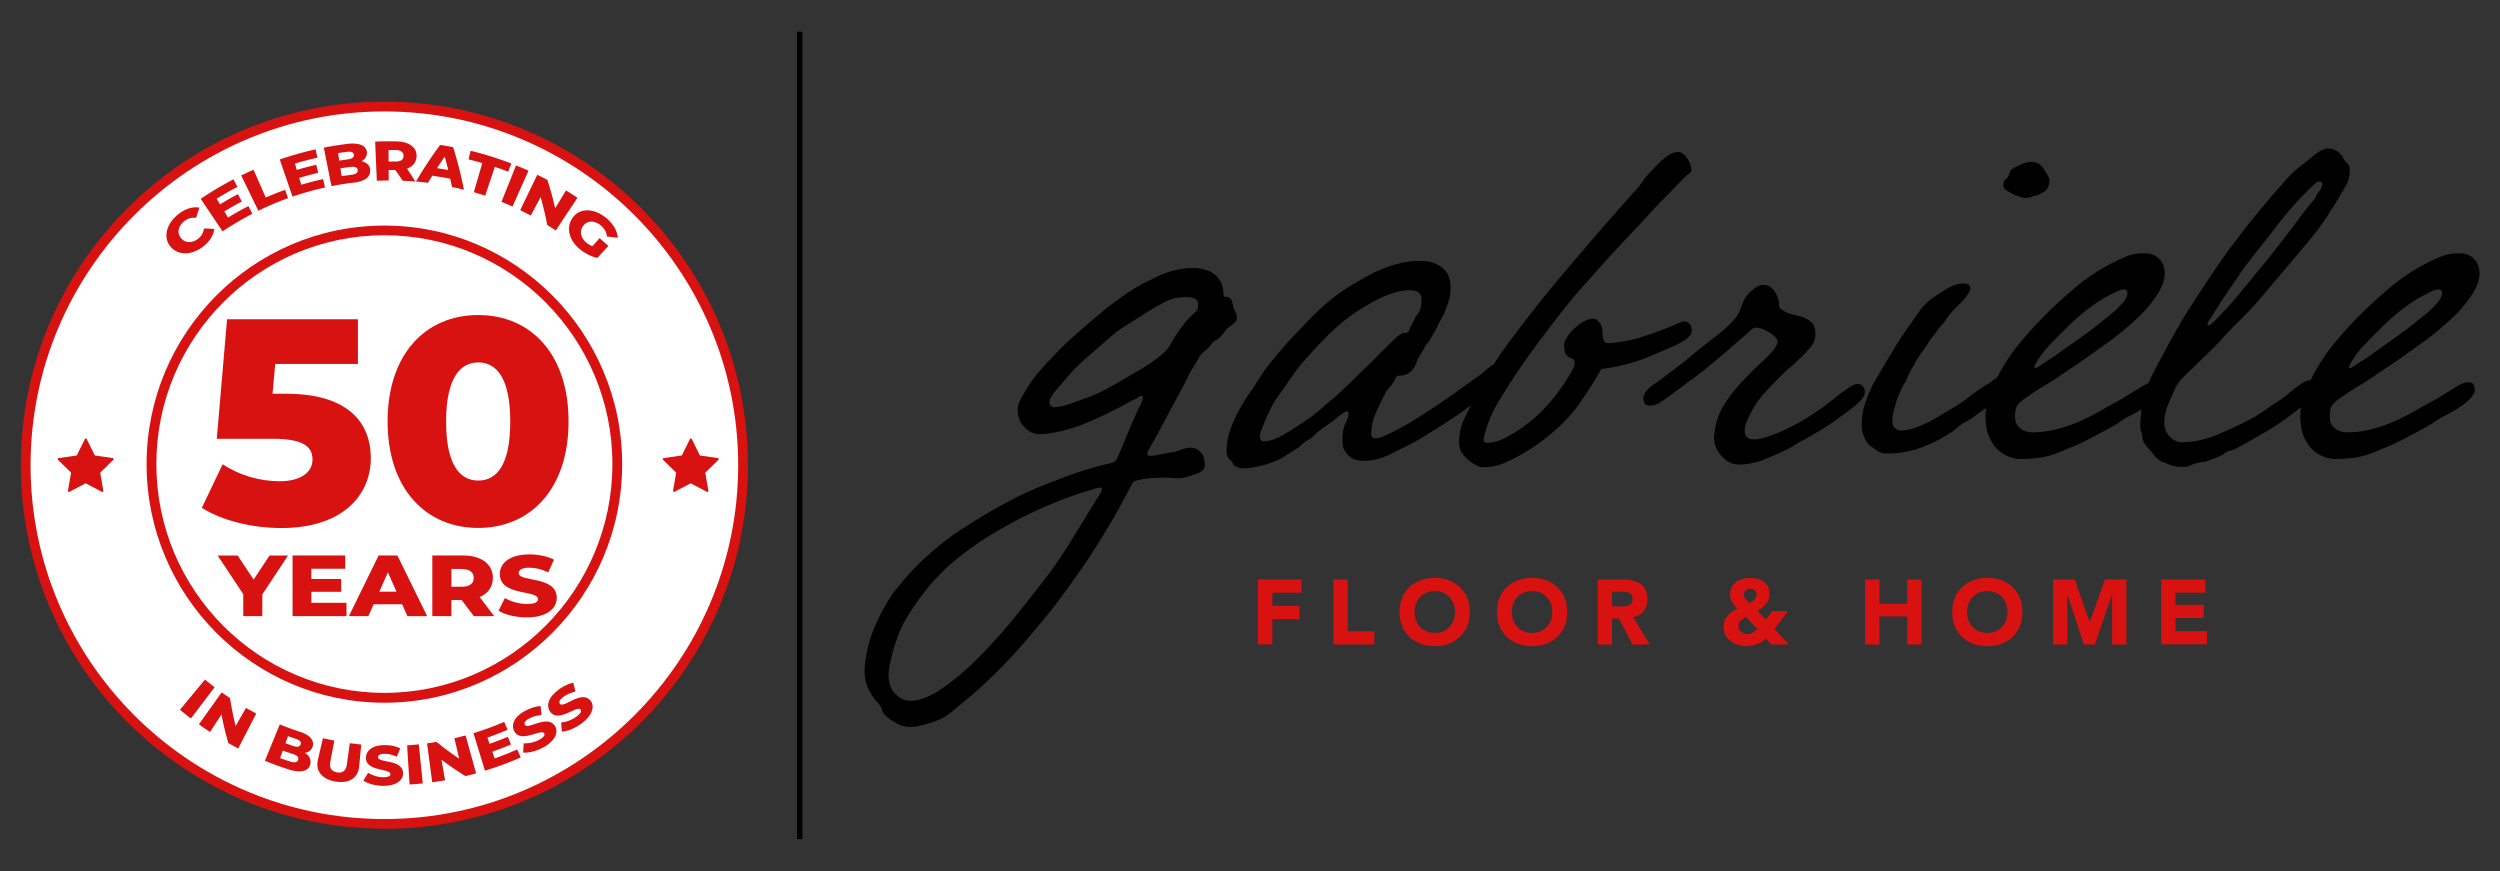 <svg xmlns="http://www.w3.org/2000/svg" id="final_outlined" viewBox="0 0 256 89.19"><rect x="0" y="0" width="256" height="89.19" fill="#333333" stroke="none"/><defs><style>.cls-1{isolation:isolate}.cls-2{fill:#d81111}.cls-3{fill:#fff}</style></defs><path d="M81.61 3.25h.56v82.68h-.56zm11.44 71.17q-.615 0-1.26-.36t-1.05-.72c-.24-.24-.38-.46-.43-.67s-.21-.46-.49-.77c-.34-.37-.64-.83-.9-1.36s-.38-1.14-.38-1.82.11-1.49.34-2.43c.22-.94.57-1.9 1.05-2.89.27-.58.57-1.14.9-1.69s.62-.99.9-1.33c.48-.58.99-1.18 1.54-1.8.55-.61 1.16-1.21 1.85-1.79.51-.48 1.09-.97 1.74-1.46.65-.5 1.25-.91 1.79-1.25a61 61 0 0 1 3.79-2.28c1.43-.8 2.83-1.48 4.2-2.02q2.505-1.02 4.2-1.56c1.13-.36 2.1-.62 2.92-.79.27-.07.46-.19.56-.36q.57-1.23 1.05-2.43c.32-.8.66-1.58 1-2.33.07-.17.2-.43.38-.79s.28-.62.28-.79q0-.21-.15-.21c-.07 0-.16.04-.26.13-.1.08-.24.16-.41.23-.27.14-.71.37-1.31.69s-1.19.62-1.77.89c-.55.27-1.2.57-1.95.87a15.5 15.5 0 0 1-3.48 1c-.48.08-.91.13-1.28.13-.41 0-.79-.13-1.13-.38-.34-.26-.6-.54-.77-.85-.14-.27-.22-.53-.26-.77-.03-.24-.05-.44-.05-.61q0-.465.36-1.08c.24-.41.5-.84.77-1.28.27-.48.8-1.15 1.59-2.02s1.52-1.63 2.2-2.28q.765-.72 1.77-1.59c.67-.58 1.27-1.09 1.82-1.54.55-.48 1.29-1.05 2.23-1.72s1.89-1.22 2.84-1.67c.92-.48 1.73-.8 2.43-.97s1.33-.26 1.87-.26 1.04.08 1.48.23.79.37 1.03.64c.44.48.67 1.04.67 1.69 0 .27.09.41.26.41.31 0 .5.12.59.36q.135.36.18.72c.03.1.1.25.2.44s.16.37.16.54c0 .2-.04.36-.13.46-.08.1-.18.19-.28.26-.14.1-.27.2-.41.31q-.21.15-.36.36c-.14.17-.28.35-.44.54-.15.19-.33.33-.53.44-.14.03-.29.17-.46.41s-.43.5-.77.77c-.27.24-.48.5-.61.77q-.21.405-.51.87c-.1.14-.33.55-.67 1.23s-.75 1.46-1.23 2.33-.93 1.72-1.36 2.54q-.645 1.23-1.05 1.89c-.07.14-.15.28-.23.44-.08.15-.13.26-.13.33 0 .17.09.26.26.26.24 0 .61-.05 1.1-.15.5-.1.97-.19 1.41-.26.27-.07.54-.15.79-.26.26-.1.56-.16.9-.16.41 0 .75.17 1.03.51.14.14.24.33.31.59s.1.47.1.64c0 .2-.07.38-.21.53s-.39.3-.77.44c-.82.27-1.39.41-1.69.41-.17 0-.37 0-.59-.03a8 8 0 0 0-.74-.03c-.48 0-.98.02-1.51.05-.53.04-1.05.12-1.56.26-.17.03-.31.15-.41.36q-.21.405-.54 1.02c-.22.41-.43.8-.64 1.18q-.615 1.125-1.44 2.49a96 96 0 0 1-1.74 2.79c-.65.96-1.27 1.85-1.87 2.69s-1.24 1.7-1.92 2.59q-1.02 1.275-2.64 3.18a50 50 0 0 1-3.1 3.33c-.96.96-1.8 1.74-2.54 2.36-.73.61-1.46 1.21-2.18 1.8-.24.2-.55.4-.95.59-.39.19-.76.33-1.1.43s-.68.2-1.02.28c-.34.09-.74.13-1.18.13Zm14.96-32.74c.44 0 1.01-.13 1.71-.38.7-.26 1.38-.5 2.02-.74.68-.27 1.32-.58 1.92-.92s1.14-.65 1.61-.92c.51-.31 1.05-.62 1.61-.95.56-.32 1.22-.78 1.97-1.36q.21-.15.54-.51c.22-.24.4-.5.54-.77.17-.31.43-.73.79-1.25s.71-.96 1.05-1.31c.31-.31.53-.53.69-.66.15-.14.23-.39.23-.77q0-.72-1.23-.72c-1.23 0-1.74.27-2.77.82-.44.24-.93.53-1.46.87q-.795.51-1.35.87c-.34.2-.69.42-1.03.64s-.78.57-1.33 1.05-1.19 1.03-1.92 1.67c-.73.63-1.34 1.2-1.82 1.72-.45.51-.94 1.08-1.49 1.72-.55.63-.82 1.1-.82 1.41 0 .1.04.22.13.34q.135.18.39.18Zm4.61 8.25c-.14 0-.35.05-.64.15s-.57.19-.85.26c-2.15.68-4.25 1.54-6.3 2.56-1.02.51-2.1 1.11-3.23 1.79A32 32 0 0 0 98.27 57c-1.06.82-2.04 1.76-2.95 2.82s-1.75 2.24-2.54 3.54c-.34.58-.65 1.25-.92 2.02s-.49 1.5-.64 2.18-.23 1.2-.23 1.54c0 .24.03.5.08.79s.16.57.34.84q.255.36.72.69c.31.22.68.34 1.13.34s.91-.09 1.38-.28c.48-.19.89-.38 1.23-.59.72-.45 1.46-.98 2.23-1.62q1.155-.945 2.79-2.64c1.09-1.13 2.22-2.42 3.38-3.87s2.19-2.76 3.07-3.92c.89-1.2 1.71-2.43 2.48-3.69s1.33-2.17 1.67-2.72.59-.95.74-1.2.27-.43.34-.54c.17-.27.26-.48.26-.61 0-.1-.07-.15-.2-.15Zm37.19-10.3c.44-.31.87-.61 1.28-.9s.79-.59 1.13-.9c.27-.2.5-.37.69-.48.19-.12.4-.18.64-.18s.42.09.54.26.18.36.18.56c0 .48-.44 1.06-1.33 1.74-.24.17-.52.38-.85.64s-.64.5-.95.74c-.58.45-1.13.85-1.64 1.2-.51.36-1.06.73-1.64 1.1-.55.34-.96.6-1.23.77s-.6.38-.97.61c-.1.07-.37.22-.79.46-.43.24-.83.44-1.2.61-.38.17-.68.33-.92.46-.24.14-.53.27-.87.41q-.51.21-1.08.33c-.37.09-.75.13-1.13.13q-1.185 0-1.74-.72c-.17-.21-.29-.4-.36-.59s-.1-.47-.1-.84c0-.72.1-1.28.31-1.69s.31-.73.31-.97c0-.17-.07-.26-.21-.26-.04 0-.12.04-.26.13-.14.08-.29.2-.46.33-.55.44-1.05.82-1.51 1.13s-.88.65-1.25 1.03c-.14.14-.28.24-.43.31s-.26.13-.33.2c-.07.04-.15.1-.23.18s-.23.21-.43.38c-.2.14-.38.25-.54.34-.15.08-.3.18-.43.28-.14.07-.28.16-.44.28-.15.12-.35.23-.59.33-.51.24-1.07.45-1.69.62-.34.07-.68.14-1 .2-.32.07-.6.1-.84.1-.45 0-.8-.1-1.08-.31a.8.8 0 0 1-.16-.26c-.03-.1-.08-.17-.15-.2-.31-.24-.46-.56-.46-.97 0-.34.03-.73.1-1.15.07-.43.21-.9.41-1.41.55-1.37 1.28-2.67 2.2-3.89.17-.27.37-.6.61-.97q.36-.57.72-1.08c.72-.92 1.5-1.86 2.36-2.82.48-.51 1.08-1.14 1.79-1.89.72-.75 1.42-1.42 2.1-2 .72-.61 1.46-1.16 2.23-1.64a37 37 0 0 1 2.33-1.33c.79-.41 1.6-.73 2.46-.97.85-.24 1.71-.36 2.56-.36s1.62.23 2.2.69.87 1.13.87 2.02c0 .55-.06 1-.18 1.36s-.26.76-.43 1.2c-.03.1-.13.29-.28.56s-.3.55-.43.82c-.1.24-.23.48-.38.72s-.31.51-.48.82c-.04.1-.1.18-.18.23s-.16.16-.23.33c-.07.14-.21.37-.41.69s-.34.57-.41.74q-.105.315-.21.54c-.07.15-.19.33-.36.53-.34.34-.77.51-1.28.51-.17 0-.29.09-.36.26-.24.45-.46.76-.64.95s-.35.42-.48.69c-.34.65-.66 1.32-.95 2s-.43 1.37-.43 2.05c0 .31.14.46.41.46.31 0 .7-.12 1.18-.36.82-.38 1.64-.81 2.46-1.3.82-.5 1.61-1 2.36-1.51.61-.41 1.17-.78 1.66-1.13.5-.34.95-.67 1.36-.98Zm-20.33 5.54c.58 0 1.25-.23 2.02-.69s1.48-.91 2.13-1.36c.61-.41 1.16-.83 1.64-1.25.48-.43.99-.86 1.54-1.31.51-.48.98-.92 1.41-1.33s.79-.77 1.1-1.08c.27-.27.48-.47.61-.59q.21-.18.72-.69c.34-.38.74-.78 1.18-1.2.44-.43.75-.73.92-.9.44-.44.8-.67 1.08-.67.24 0 .39-.09.46-.26.1-.27.2-.48.28-.61.09-.14.18-.32.28-.56.1-.2.2-.37.31-.48.1-.12.17-.25.21-.38.07-.17.12-.36.15-.56.04-.21.05-.39.05-.56 0-.65-.41-.97-1.23-.97-1.02 0-2.27.39-3.74 1.18-.68.38-1.38.81-2.1 1.31-.72.49-1.42 1.07-2.1 1.72-.65.62-1.28 1.27-1.9 1.95s-1.11 1.25-1.48 1.69c-.34.44-.72.96-1.13 1.56s-.75 1.08-1.03 1.46q-.405.57-.72 1.2c-.2.43-.39.83-.56 1.2-.14.37-.26.69-.38.95s-.18.52-.18.79c0 .31.15.46.46.46Z"/><path d="M171.64 33.18c.41-.17.7-.26.87-.26s.33.07.46.21c.17.17.26.41.26.72s-.18.59-.54.85q-.54.39-1.2.69c-.38.17-.8.36-1.28.56-.48.21-1.01.43-1.59.67s-1.3.47-2.15.69-1.59.37-2.2.43c-.2 0-.36.1-.46.31-.24.45-.56.98-.97 1.62-.41.63-.8 1.22-1.18 1.77-1.16 1.57-2.66 2.99-4.51 4.25-.45.31-.96.62-1.54.95q-.87.48-1.74.84c-.58.24-1.26.36-2.05.36-.21 0-.51-.11-.9-.34a3.8 3.8 0 0 1-1.05-.89c-.31-.38-.46-.79-.46-1.23 0-.48.04-.91.13-1.3s.18-.71.29-.95c.27-.58.66-1.37 1.15-2.36.5-.99 1.27-2.32 2.33-4 .24-.38.67-.99 1.3-1.84s1.38-1.84 2.26-2.97c.87-1.13 1.79-2.26 2.74-3.39 1.47-1.74 2.8-3.3 3.99-4.69q1.8-2.07 3.54-4.02c.37-.37.71-.77 1-1.2q.435-.645 1.2-1.41c.51-.55.97-.96 1.36-1.25s.78-.43 1.15-.43c.17 0 .32.05.46.16q.21.15.36.36c.14.17.25.37.36.59.1.22.16.47.16.74 0 .14-.09.26-.26.38s-.34.27-.51.44-.38.38-.61.64c-.24.25-.5.52-.77.79-.92.92-1.88 1.93-2.87 3.02-.51.55-1.17 1.25-1.97 2.1s-1.46 1.57-1.97 2.15c-.55.61-1.23 1.37-2.05 2.28s-1.74 2.02-2.77 3.36c-1.06 1.37-2.07 2.72-3.02 4.05a65 65 0 0 0-2.92 4.46c-.48.79-.87 1.62-1.18 2.51-.07.24-.15.5-.23.77-.09.27-.13.49-.13.66 0 .21.12.31.36.31q1.02 0 2.25-.72c.85-.48 1.65-1.02 2.38-1.64.73-.61 1.48-1.38 2.23-2.31.65-.82 1.23-1.67 1.74-2.56.24-.41.36-.72.36-.92 0-.27-.12-.45-.36-.51-.48-.14-.72-.56-.72-1.28 0-.34.16-.72.48-1.15s.73-.8 1.2-1.13c.48-.32.92-.49 1.33-.49.21 0 .41.14.61.41.21.27.31.61.31 1.02 0 .72.19 1.08.56 1.08.24 0 .66-.04 1.25-.13.6-.09 1.2-.21 1.82-.38.68-.21 1.37-.44 2.05-.69.68-.26 1.3-.5 1.85-.74Zm7.74-3.44c.17-.14.35-.26.54-.38s.4-.18.64-.18c.27 0 .5.06.67.18s.32.26.46.43c.17.24.31.55.41.92.07.14.09.29.08.46-.02.17.03.31.13.41q.36.315.87.51c.24.07.57.16.98.26s.72.22.92.36c.27.14.48.32.61.56.14.24.21.56.21.97 0 .48-.19.94-.56 1.38-.38.44-.73.82-1.08 1.13-.34.34-.67.64-.98.9s-.68.61-1.13 1.05-.92.95-1.44 1.51c-.51.56-.97 1.22-1.38 1.97-.17.34-.32.67-.46.98a2.2 2.2 0 0 0-.21.92c0 .62.32.92.97.92q.57 0 1.59-.36c.68-.24 1.37-.53 2.05-.87.96-.48 1.88-1.02 2.77-1.64.89-.61 1.66-1.2 2.3-1.74.38-.27.73-.52 1.05-.74s.61-.33.85-.33.42.09.54.26q.18.255.18.51c0 .31-.14.61-.41.9s-.61.59-1.03.9c-.44.34-.99.74-1.64 1.2s-1.3.88-1.95 1.25c-.45.27-.88.52-1.31.75-.43.22-.76.42-1 .59-.27.17-.73.4-1.36.69s-1.25.55-1.87.79c-.82.27-1.6.41-2.36.41q-.975 0-1.74-.87c-.51-.58-.77-1.19-.77-1.84 0-.38.08-.88.23-1.51s.4-1.24.74-1.82c.51-.82 1.11-1.6 1.79-2.33s1.35-1.41 2-2.02c.68-.61 1.14-1.09 1.38-1.41s.36-.59.36-.79c0-.27-.27-.58-.82-.92s-.99-.51-1.33-.51c-.21 0-.4.09-.59.26s-.42.38-.69.61q-.825.72-1.59 1.38c-.51.44-1.09.94-1.74 1.48-.61.51-1.23.99-1.84 1.44-.62.44-1.15.84-1.59 1.18-.24.17-.53.38-.87.64-.34.25-.65.47-.92.64-.38.24-.75.36-1.13.36-.41 0-.62-.26-.62-.77 0-.44.36-.92 1.08-1.43.27-.17.6-.4.97-.69.38-.29.7-.54.98-.74.27-.21.55-.42.84-.64s.57-.45.85-.69c.68-.58 1.52-1.24 2.51-2 .99-.75 1.74-1.45 2.26-2.1.17-.24.32-.51.43-.82.12-.31.23-.58.33-.82.14-.34.41-.7.82-1.08Zm25.1 8.92c.38-.27.7-.41.98-.41.24 0 .42.09.54.26q.18.255.18.51c0 .255-.06.34-.18.51s-.26.34-.43.51q-.06.045-.21.21c-.15.165-.2.19-.31.26-.2.14-.48.35-.82.64s-.65.52-.92.69c-.24.14-.55.35-.92.64s-.75.54-1.13.74c-.27.14-.56.33-.85.59-.29.25-.59.47-.9.64q-.57.36-1.2.69c-.43.22-.91.43-1.46.64-1.09.44-2.31.66-3.64.66-.38 0-.7-.09-.98-.28-.27-.19-.55-.38-.82-.59-.17-.17-.31-.37-.41-.59s-.19-.44-.26-.64c-.04-.17-.06-.3-.08-.38-.02-.09-.02-.18-.02-.28 0-.75.07-1.38.21-1.9q.105-.405.36-1.08c.17-.44.37-.91.61-1.38.27-.48.58-1.01.92-1.59s.68-1.15 1.03-1.69c.31-.58.74-1.27 1.31-2.07.56-.8 1.03-1.48 1.41-2.02.37-.55.83-1.01 1.35-1.38.53-.38.97-.67 1.31-.87.65-.44 1.3-.67 1.95-.67q.66 0 .66.51c0 .14-.1.36-.31.66-.2.31-.43.58-.66.82-.24.21-.45.41-.64.62-.19.2-.37.41-.54.61q-.21.255-.36.51c-.1.17-.24.34-.41.51-.14.14-.27.31-.41.51s-.33.44-.56.72c-.1.14-.19.26-.26.36s-.14.2-.21.31c-.03.1-.19.33-.46.69s-.55.78-.82 1.25c-.17.31-.33.61-.49.9q-.225.435-.33.69c-.04.14-.11.29-.23.46s-.21.34-.28.51q-.15.3-.33.72c-.12.27-.23.58-.33.92-.07.24-.15.52-.23.85-.09.32-.13.67-.13 1.05 0 .24.09.44.26.61s.38.26.62.26c.51 0 1.07-.12 1.69-.36.61-.24 1.2-.51 1.74-.82.58-.34 1.21-.72 1.9-1.13.68-.41 1.14-.72 1.38-.92.27-.21.63-.47 1.08-.79.44-.32.79-.56 1.03-.69q.255-.15.54-.36t.48-.36Zm.67-19.72q0-.405.18-.54c.12-.09.23-.21.33-.38.07-.14.11-.25.13-.33.02-.09.08-.2.18-.34.27-.17.6-.34.97-.51s.73-.26 1.08-.26c.61 0 1.08.31 1.38.92.31.45.46.77.46.98 0 .62-.26 1.04-.77 1.28-.21.14-.41.22-.62.26-.2.03-.36.08-.46.15-.14.04-.25.06-.36.08-.1.02-.2.02-.31.02-.14 0-.4-.08-.8-.23-.39-.15-.69-.3-.9-.44q-.51-.255-.51-.66Z"/><path d="M208.43 37.69c.07 0 .23-.09.48-.26.26-.17.49-.32.69-.46.31-.17.65-.4 1.05-.69q.585-.435 1.26-.9c.48-.34.96-.68 1.43-1.02.48-.34.94-.68 1.38-1.03.61-.48 1.14-.91 1.59-1.28.44-.38.82-.75 1.13-1.13.27-.34.41-.65.41-.92q0-.36-.36-.36c-.36 0-.72.19-1.44.56s-1.49.87-2.3 1.48c-.79.62-1.58 1.32-2.38 2.13-.8.8-1.38 1.39-1.72 1.77-.31.34-.61.73-.9 1.18s-.43.73-.43.87c0 .04.03.05.1.05Zm8.55 5.58c-.44.27-.92.55-1.43.82s-1.06.56-1.64.87-1.14.57-1.69.79-1.02.42-1.43.59c-.79.31-1.52.5-2.2.56-.68.07-1.23.1-1.64.1-.58 0-1.12-.14-1.61-.41-.5-.27-.88-.6-1.15-.98-.34-.48-.57-.96-.69-1.43-.12-.48-.18-1.02-.18-1.64 0-.75.2-1.6.59-2.56s.85-1.85 1.36-2.67c.48-.79 1.01-1.53 1.59-2.23s1.18-1.38 1.79-2.02a47 47 0 0 1 4.07-3.79q2.235-1.845 4.95-2.97c.38-.17.73-.27 1.08-.31.34-.04.63-.05.87-.05.65 0 1.15.2 1.51.59s.54.9.54 1.51-.25 1.31-.74 2.08c-.5.77-1.07 1.48-1.72 2.12-1.23 1.2-2.56 2.29-4 3.28-.75.55-1.45 1.04-2.1 1.49-.65.44-1.33.9-2.05 1.38-.48.34-1.03.7-1.67 1.08-.63.38-1.13.7-1.51.97-.31.21-.57.39-.8.56-.22.17-.4.36-.54.56-.14.24-.2.63-.2 1.18 0 .45.17.81.51 1.1s.78.43 1.33.43c.89 0 1.84-.14 2.84-.43 1.01-.29 1.94-.66 2.79-1.1.48-.24 1.02-.53 1.61-.87.6-.34 1.22-.68 1.87-1.03.27-.17.54-.34.82-.51.27-.17.53-.33.77-.46.31-.21.59-.38.85-.51q.39-.21.69-.21c.34 0 .56.08.64.23.09.15.13.33.13.54 0 .24-.12.5-.36.77s-.5.51-.77.72a16 16 0 0 1-1.98 1.18c-.33.17-.69.39-1.1.66Z"/><path d="M220.88 37.38q.255-.405.51-.87c.17-.31.34-.63.51-.97.41-.75.79-1.44 1.15-2.07s.77-1.31 1.23-2.02c.46-.72 1.02-1.57 1.67-2.56.99-1.5 1.9-2.81 2.74-3.92s1.65-2.15 2.43-3.1c.55-.65.92-1.1 1.13-1.35.21-.26.4-.49.59-.69s.49-.55.9-1.03c.65-.75 1.27-1.36 1.87-1.82s1.04-.81 1.31-1.05c.58-.48 1.08-.72 1.49-.72.27 0 .51.05.71.16q.315.15.51.36c.14.14.24.28.31.44.07.15.15.28.26.38.1.1.19.21.28.31s.13.26.13.46c0 .44-.04.8-.13 1.08-.08.27-.21.55-.38.82-.31.55-.78 1.32-1.41 2.33a29 29 0 0 1-2.12 2.95q-.765.915-1.74 2.07c-.65.77-1.28 1.52-1.9 2.25s-1.14 1.36-1.59 1.87c-.65.75-1.33 1.47-2.02 2.15-.7.68-1.31 1.31-1.82 1.9-.34.37-.82.86-1.43 1.46-.62.6-1.18 1.14-1.69 1.64-.51.49-.82.79-.92.9-.27.27-.48.55-.61.82-.17.34-.42.9-.75 1.66-.32.77-.48 1.44-.48 2.02s.19 1.07.56 1.46c.38.39.8.59 1.28.59.58 0 1.17-.07 1.77-.2.6-.14 1.15-.31 1.67-.51.89-.38 1.79-.79 2.72-1.23a17.4 17.4 0 0 0 2.67-1.59c.37-.27.74-.52 1.1-.74s.71-.49 1.05-.8c.44-.38.85-.68 1.2-.92q.54-.36.9-.36c.51 0 .77.24.77.72 0 .34-.13.66-.38.95s-.57.57-.95.85c-.24.17-.5.36-.77.56s-.56.43-.87.66c-.79.58-1.67 1.15-2.64 1.72-.97.56-1.9 1.09-2.79 1.56-.14.07-.3.13-.49.18q-.285.075-.48.18c-.14.07-.22.13-.26.18-.03.05-.14.11-.31.18-.14.07-.3.14-.49.21s-.37.14-.54.2c-.31.14-.57.21-.79.23s-.45.06-.69.13-.44.14-.59.23-.38.13-.69.13c-.65 0-1.13-.08-1.44-.23s-.55-.25-.72-.28q-.465-.21-.87-.72c-.14-.2-.27-.37-.41-.51s-.25-.27-.36-.41c-.27-.34-.41-.68-.41-1.02 0-.1-.03-.23-.1-.38s-.1-.35-.1-.59c0-.48.03-1.02.1-1.64.07-.61.19-1.2.36-1.74s.37-1.06.59-1.54.45-.92.69-1.33Zm5.27-4.05c.07 0 .15-.04.26-.13.1-.09.19-.16.26-.23.96-.96 1.89-1.98 2.79-3.07s1.56-1.9 1.97-2.41c.41-.48.92-1.11 1.54-1.9l1.74-2.25c1.03-1.4 1.69-2.27 2-2.61.17-.17.31-.36.41-.56.1-.21.22-.39.36-.56.21-.31.31-.55.31-.72 0-.2-.09-.31-.26-.31s-.36.1-.56.31q-.825.765-1.62 1.62c-.53.56-1.14 1.27-1.82 2.12-.65.85-1.32 1.71-2 2.56s-1.31 1.67-1.9 2.46c-.34.51-.73 1.09-1.18 1.74-.44.65-.84 1.24-1.18 1.77q-.51.795-.66 1.05c-.14.21-.27.4-.38.59-.12.19-.18.32-.18.38 0 .1.03.15.1.15"/><path d="M240.65 37.69c.07 0 .23-.09.48-.26.26-.17.49-.32.69-.46.31-.17.65-.4 1.05-.69q.585-.435 1.26-.9c.48-.34.96-.68 1.43-1.02.48-.34.94-.68 1.38-1.03.61-.48 1.14-.91 1.59-1.28.44-.38.82-.75 1.13-1.13.27-.34.41-.65.41-.92q0-.36-.36-.36c-.36 0-.72.19-1.44.56s-1.49.87-2.3 1.48c-.79.62-1.58 1.32-2.38 2.13-.8.8-1.38 1.39-1.72 1.77-.31.34-.61.73-.9 1.18s-.43.73-.43.87c0 .04.03.05.1.05Zm8.56 5.58c-.44.27-.92.55-1.43.82s-1.06.56-1.64.87-1.14.57-1.69.79-1.02.42-1.43.59c-.79.31-1.52.5-2.2.56-.68.07-1.23.1-1.64.1-.58 0-1.12-.14-1.61-.41-.5-.27-.88-.6-1.15-.98-.34-.48-.57-.96-.69-1.43-.12-.48-.18-1.02-.18-1.64 0-.75.2-1.6.59-2.56s.85-1.85 1.36-2.67c.48-.79 1.01-1.53 1.59-2.23s1.18-1.38 1.79-2.02a47 47 0 0 1 4.07-3.79q2.235-1.845 4.95-2.97c.38-.17.73-.27 1.08-.31.34-.04.63-.05.87-.05.65 0 1.15.2 1.51.59s.54.9.54 1.51-.25 1.31-.74 2.08c-.5.77-1.07 1.48-1.72 2.12-1.23 1.2-2.56 2.29-4 3.28-.75.55-1.45 1.04-2.1 1.49-.65.44-1.33.9-2.05 1.38-.48.34-1.03.7-1.67 1.08-.63.38-1.13.7-1.51.97-.31.21-.57.39-.8.56-.22.17-.4.36-.54.56-.14.24-.2.63-.2 1.18 0 .45.17.81.51 1.1s.78.43 1.33.43c.89 0 1.84-.14 2.84-.43 1.01-.29 1.94-.66 2.79-1.1.48-.24 1.02-.53 1.61-.87.6-.34 1.22-.68 1.87-1.03.27-.17.54-.34.82-.51.27-.17.53-.33.77-.46.31-.21.59-.38.85-.51q.39-.21.69-.21c.34 0 .56.08.64.23.09.15.13.33.13.54 0 .24-.12.5-.36.77s-.5.51-.77.72a16 16 0 0 1-1.98 1.18c-.33.17-.69.39-1.1.66Z"/><path d="M128.82 66v-6.66h4.47v1.35h-3v1.35h2.77v1.35h-2.77v2.59h-1.47Zm7.72 0v-6.66h1.47v5.3h2.72v1.35h-4.18Zm6.78-3.33c0-.71.15-1.33.46-1.86.31-.52.74-.93 1.28-1.21.54-.29 1.16-.43 1.85-.43s1.31.14 1.85.43c.54.28.97.69 1.28 1.21s.47 1.14.47 1.86-.16 1.33-.47 1.86c-.31.52-.73.93-1.28 1.21-.54.29-1.16.43-1.85.43s-1.31-.14-1.85-.43-.97-.69-1.28-1.21-.46-1.14-.46-1.86m1.53 0c0 .41.09.78.26 1.1s.41.58.72.76.67.28 1.09.28.78-.09 1.09-.28.55-.44.72-.76.26-.69.26-1.1-.09-.78-.26-1.1-.41-.58-.72-.76-.67-.28-1.09-.28-.78.09-1.09.28c-.31.18-.55.44-.72.76s-.26.69-.26 1.1m8.44 0c0-.71.15-1.33.46-1.86.31-.52.74-.93 1.28-1.21.54-.29 1.16-.43 1.85-.43s1.31.14 1.85.43c.54.28.97.69 1.28 1.21s.47 1.14.47 1.86-.16 1.33-.47 1.86c-.31.52-.73.93-1.28 1.21-.54.29-1.16.43-1.85.43s-1.31-.14-1.85-.43-.97-.69-1.28-1.21-.46-1.14-.46-1.86m1.52 0c0 .41.09.78.26 1.1s.41.58.72.76.67.28 1.09.28.78-.09 1.09-.28.55-.44.72-.76.26-.69.26-1.1-.09-.78-.26-1.1-.41-.58-.72-.76-.67-.28-1.09-.28-.78.09-1.09.28c-.31.18-.55.44-.72.76s-.26.69-.26 1.1m8.8 3.33v-6.66h2.58c.46 0 .88.06 1.25.19.38.12.68.33.91.62s.34.7.34 1.22c0 .46-.12.86-.37 1.2-.25.33-.6.54-1.07.63l1.69 2.81h-1.76l-1.39-2.66h-.72v2.66h-1.47Zm1.47-5.42v1.51h.86c.18 0 .37-.01.56-.03s.35-.09.48-.19c.13-.11.2-.28.2-.52 0-.22-.06-.39-.17-.5a.83.83 0 0 0-.43-.21c-.17-.04-.35-.05-.53-.05h-.96Zm18.02 1.98-1.4 1.86 1.49 1.57h-1.82l-.56-.63c-.27.28-.56.49-.88.61s-.68.19-1.07.19-.78-.07-1.14-.22-.65-.37-.88-.66c-.23-.3-.34-.67-.34-1.11 0-.29.06-.55.19-.79q.18-.36.51-.63c.21-.18.45-.31.71-.39-.21-.24-.39-.47-.53-.68q-.21-.33-.21-.81c0-.4.1-.73.29-.97.2-.25.46-.43.78-.55s.66-.17 1.01-.17.66.06.96.17c.29.12.53.3.71.54q.27.36.27.93c0 .57-.12.74-.37 1.03-.24.29-.53.53-.86.7l.86.91.65-.88h1.64Zm-3.87-2.26a.67.67 0 0 0-.46.17c-.13.11-.19.26-.19.45 0 .16.06.32.19.46s.25.27.36.38c.1-.06.21-.13.32-.21.12-.08.22-.18.3-.29.09-.11.13-.23.13-.35 0-.2-.06-.34-.19-.45a.73.73 0 0 0-.46-.16m.73 4.14-1.18-1.28c-.18.11-.35.24-.52.37-.16.14-.24.33-.24.58s.09.44.27.59.39.22.62.22c.22 0 .41-.05.57-.14s.32-.21.48-.35ZM190.98 66v-6.66h1.47v2.48h2.85v-2.48h1.47V66h-1.47v-2.88h-2.85V66zm8.93-3.33c0-.71.15-1.33.46-1.86.31-.52.74-.93 1.28-1.21.54-.29 1.16-.43 1.85-.43s1.31.14 1.85.43c.54.28.97.69 1.28 1.21s.47 1.14.47 1.86-.16 1.33-.47 1.86c-.31.52-.73.93-1.28 1.21-.54.29-1.16.43-1.85.43s-1.31-.14-1.85-.43-.97-.69-1.28-1.21-.46-1.14-.46-1.86m1.52 0c0 .41.09.78.26 1.1s.41.58.72.76.67.28 1.09.28.78-.09 1.09-.28.55-.44.72-.76.26-.69.26-1.1-.09-.78-.26-1.1-.41-.58-.72-.76-.67-.28-1.09-.28-.78.09-1.09.28c-.31.18-.55.44-.72.76s-.26.69-.26 1.1m8.8 3.33v-6.66h2.22l1.53 4.35h.02l1.54-4.35h2.21V66h-1.47v-5.11h-.02L214.51 66h-1.12l-1.68-5.11h-.02V66h-1.47Zm11.08 0v-6.66h4.52v1.35h-3.06v1.24h2.89v1.35h-2.89v1.35h3.22v1.35h-4.69Z" class="cls-2"/><circle cx="39.36" cy="47.64" r="36.73" class="cls-3"/><path d="M39.36 84.86c-20.53 0-37.23-16.7-37.23-37.23s16.7-37.22 37.23-37.22 37.23 16.7 37.23 37.23-16.7 37.23-37.23 37.23Zm0-73.45c-19.98 0-36.23 16.25-36.23 36.23s16.25 36.23 36.23 36.23 36.23-16.25 36.23-36.23-16.26-36.23-36.23-36.23" class="cls-2"/><ellipse cx="39.36" cy="47.53" class="cls-3" rx="23.85" ry="23.93"/><path d="M39.36 71.96c-13.43 0-24.35-10.96-24.35-24.43S25.93 23.1 39.36 23.1s24.35 10.96 24.35 24.43-10.92 24.43-24.35 24.43m0-47.87c-12.87 0-23.35 10.51-23.35 23.43s10.47 23.43 23.35 23.43 23.35-10.51 23.35-23.43-10.47-23.43-23.35-23.43" class="cls-2"/><g class="cls-1"><path d="M17.53 25.33c-.85-.88-.57-2.35.71-3.38.74-.59 1.51-.81 2.18-.69-.12.35-.23.7-.34 1.05-.43-.06-.83.04-1.21.33-.64.51-.77 1.24-.32 1.76s1.15.51 1.75.04c.35-.28.53-.62.58-1.04.35 0 .71.02 1.06.05-.08.65-.46 1.26-1.11 1.77-1.1.88-2.46.99-3.31.11Zm7.91-4.22c.13.26.27.52.4.78-1.04.54-2.06 1.14-3.05 1.8-.75-1.11-1.49-2.22-2.24-3.33 1.09-.73 2.21-1.4 3.36-2 .13.26.27.52.4.78-.72.37-1.43.78-2.13 1.21.12.19.24.38.35.58q.9-.555 1.83-1.05c.13.25.27.5.4.75-.6.32-1.2.66-1.79 1.02.13.21.26.42.38.63.67-.42 1.36-.8 2.06-1.16Zm-.75-3.14c.42-.2.84-.4 1.27-.59.42.95.84 1.9 1.25 2.85.65-.29 1.31-.55 1.98-.79.1.28.2.57.31.85-1.03.37-2.05.8-3.04 1.29-.59-1.2-1.17-2.41-1.76-3.61Zm8.4.37c.06.29.13.57.19.86q-1.68.375-3.33.93c-.43-1.27-.87-2.53-1.3-3.8 1.21-.41 2.43-.76 3.67-1.04.06.29.13.57.19.86q-1.17.255-2.31.6c.06.22.13.43.19.65.66-.2 1.33-.37 2-.53.06.28.13.55.19.83-.65.15-1.3.32-1.94.52l.21.7c.74-.22 1.49-.42 2.24-.58m4.81-.9c.04.7-.55 1.13-1.68 1.26-.76.09-1.53.21-2.28.36l-.78-3.94c.81-.16 1.63-.29 2.45-.39 1.27-.15 1.92.25 1.96.86.03.38-.18.71-.55.92.53.11.87.44.9.93Zm-3.28-1.75.12.76c.3-.05.59-.09.89-.13.43-.06.64-.21.61-.47-.03-.25-.27-.36-.71-.3-.3.04-.61.08-.91.13Zm2.01 1.73c-.03-.27-.27-.38-.71-.33-.35.04-.71.09-1.06.15.04.27.08.54.13.8l1.03-.15c.42-.05.63-.2.61-.48Zm3.85-.01h-.68v1.07c-.4 0-.81.01-1.21.03-.06-1.34-.12-2.67-.17-4.01.74-.03 1.47-.04 2.21-.02 1.33.03 2.11.68 2.02 1.59-.05.59-.41.99-.97 1.2.3.44.58.88.85 1.32-.43-.04-.86-.06-1.29-.08-.24-.37-.49-.73-.76-1.09Zm.05-2.05h-.74v1.18h.71c.53.01.81-.19.82-.56.02-.37-.25-.6-.8-.62Zm5.57 2.94c-.61-.12-1.22-.22-1.83-.31-.15.24-.3.48-.44.73-.41-.05-.82-.1-1.23-.13.74-1.28 1.57-2.53 2.47-3.75.44.07.89.14 1.33.23.45 1.45.82 2.9 1.11 4.36-.41-.1-.82-.2-1.23-.29-.06-.28-.12-.56-.18-.83Zm-.2-.89c-.11-.46-.23-.91-.36-1.37-.27.39-.53.78-.79 1.18.38.06.76.12 1.14.19Zm3.49-.71c-.47-.14-.94-.26-1.41-.38l.21-.88c1.41.34 2.8.78 4.17 1.3-.11.28-.22.56-.32.84-.45-.17-.91-.34-1.37-.49-.33.98-.66 1.97-.99 2.95-.39-.13-.77-.25-1.16-.36l.87-2.99Zm3.45.24c.43.17.86.35 1.28.54-.55 1.22-1.09 2.44-1.64 3.67-.37-.17-.75-.33-1.13-.48.5-1.24 1-2.49 1.49-3.73m6.29 3.31c-.74 1.12-1.48 2.23-2.22 3.35-.29-.19-.58-.38-.87-.56-.18-.95-.41-1.9-.68-2.86-.34.63-.67 1.26-1.01 1.89-.36-.19-.72-.37-1.08-.55.58-1.21 1.16-2.41 1.75-3.62.35.17.69.34 1.03.52a35 35 0 0 1 .8 2.91l1.11-1.83q.585.36 1.17.75m2.26 4.13c.31.26.61.54.91.81-.38.41-.76.81-1.13 1.22-.62-.13-1.27-.47-1.78-.88-1.1-.9-1.46-2.19-.77-3.21.68-1.01 2.15-1.07 3.45 0 .74.61 1.15 1.34 1.19 2.03-.37-.05-.74-.09-1.11-.13-.05-.45-.26-.82-.62-1.13-.66-.55-1.39-.52-1.81.03-.41.54-.27 1.23.33 1.73.19.16.39.28.63.36.24-.28.48-.56.72-.83Z" class="cls-2"/></g><g class="cls-1"><path d="M37.97 46.91c0 3.74-2.82 7.16-9.16 7.16-2.91 0-6.01-.72-8.14-2.07l2.13-4.46c1.71 1.14 3.82 1.74 5.83 1.74S32 48.47 32 47.06c0-1.29-.87-2.13-4.09-2.13H22.2l1.05-12.24h13.4v4.58h-8.47l-.27 3.05h1.41c6.22 0 8.65 2.87 8.65 6.59m1.72-3.75c0-6.92 3.91-10.9 9.28-10.9s9.25 3.98 9.25 10.9-3.91 10.9-9.25 10.9-9.28-3.98-9.28-10.9m12.56 0c0-4.4-1.38-6.05-3.27-6.05s-3.3 1.65-3.3 6.05 1.38 6.05 3.3 6.05 3.27-1.65 3.27-6.05" class="cls-2"/></g><g class="cls-1"><path d="M26.86 60.86v2.23h-1.95v-2.25l-2.62-3.95h2.05l1.63 2.46 1.63-2.46h1.89l-2.63 3.98Zm8.62.87v1.36h-5.52v-6.21h5.39v1.36h-3.47v1.05h3.06v1.31h-3.06v1.13zm5.69.15h-2.91l-.54 1.21h-1.99l3.04-6.21h1.92l3.05 6.21h-2.02l-.54-1.21Zm-.57-1.29-.88-1.99-.88 1.99h1.77Zm6.68.85h-1.06v1.65h-1.95v-6.21h3.14c1.88 0 3.06.88 3.06 2.3 0 .91-.49 1.59-1.35 1.96l1.48 1.95h-2.08l-1.25-1.65Zm.02-3.18h-1.08v1.82h1.08c.81 0 1.21-.34 1.21-.9s-.4-.91-1.21-.91Zm3.76 4.27.64-1.29c.61.36 1.47.61 2.27.61s1.12-.2 1.12-.5c0-.98-3.91-.27-3.91-2.57 0-1.11 1-2.01 3.05-2.01.89 0 1.82.19 2.5.54l-.6 1.3c-.66-.32-1.31-.48-1.91-.48-.82 0-1.11.25-1.11.56 0 .95 3.9.24 3.9 2.53 0 1.08-1 2-3.05 2-1.13 0-2.25-.27-2.9-.68Z" class="cls-2"/></g><g class="cls-1"><path d="M20.99 69.59c.33.27.65.53.99.78-.81 1.07-1.62 2.13-2.43 3.2-.38-.29-.75-.58-1.12-.89.85-1.03 1.71-2.06 2.56-3.09m5.25 3.48c-.62 1.19-1.23 2.38-1.85 3.57-.34-.18-.68-.36-1.01-.55-.28-.98-.52-1.96-.7-2.93-.39.6-.78 1.2-1.17 1.79q-.585-.375-1.14-.78c.78-1.09 1.55-2.18 2.33-3.27.28.2.56.39.85.58.15.95.34 1.91.58 2.87.35-.62.71-1.24 1.06-1.86.35.2.7.39 1.06.58Zm5.53 5.21c-.17.67-.94.91-2.18.52-.83-.27-1.65-.56-2.46-.9.51-1.24 1.01-2.48 1.52-3.72.68.28 1.36.53 2.05.75 1.06.34 1.48.88 1.33 1.48-.1.37-.39.62-.81.68.45.29.67.7.55 1.18Zm-2.28-2.9c-.09.24-.18.49-.26.73.27.1.55.19.83.29.4.13.65.07.73-.18.07-.24-.09-.43-.48-.56-.27-.09-.54-.18-.81-.28Zm1.04 2.42c.08-.26-.11-.46-.54-.59-.35-.11-.69-.23-1.03-.35-.09.26-.19.51-.28.77.35.13.71.25 1.06.36.44.14.71.08.79-.18Zm2.03-.04.51-2.17c.39.09.78.17 1.17.25-.14.72-.28 1.43-.41 2.15-.13.68.14 1.01.69 1.1.54.09.91-.14 1-.82l.3-2.17c.39.05.78.1 1.17.14l-.21 2.22c-.1 1.19-1.01 1.8-2.42 1.57-1.42-.24-2.08-1.1-1.8-2.26Zm4.65 2.17c.17-.27.33-.54.49-.8.39.26.98.45 1.52.46.55 0 .76-.13.76-.32 0-.61-2.63-.24-2.5-1.75.06-.72.72-1.24 1.96-1.22.55 0 1.11.12 1.54.33-.11.29-.23.57-.35.86-.42-.2-.83-.3-1.21-.3-.51 0-.7.14-.71.34-.02.64 2.49.17 2.56 1.62.04.69-.63 1.34-2.07 1.32-.79-.01-1.56-.24-1.99-.54m4.48-3.61c.4-.02.79-.06 1.19-.1.14 1.33.28 2.66.41 4-.45.05-.9.08-1.35.11-.08-1.34-.17-2.67-.25-4.01m5.99-1c.36 1.29.71 2.58 1.07 3.87-.36.1-.72.19-1.09.28a31 31 0 0 1-2.45-1.68c.12.7.24 1.41.37 2.11-.44.08-.88.14-1.32.2-.18-1.33-.35-2.65-.53-3.98.33-.04.65-.09.97-.15.73.6 1.51 1.18 2.32 1.72-.16-.69-.32-1.39-.49-2.09.38-.09.76-.19 1.14-.29Zm5.29 1.44c.12.27.24.54.35.8-1.2.53-2.42.98-3.66 1.36-.39-1.28-.78-2.56-1.18-3.84 1.06-.33 2.11-.71 3.15-1.16.12.27.23.54.35.8q-1.02.45-2.07.81c.07.21.15.43.22.64.63-.22 1.25-.46 1.87-.72l.33.78c-.63.27-1.27.52-1.92.74l.24.69c.78-.27 1.55-.58 2.3-.91Zm.6.3c.02-.32.04-.63.05-.95.48.04 1.09-.09 1.58-.35.5-.27.62-.49.53-.66-.3-.53-2.47 1.1-3.1-.29-.29-.66.04-1.43 1.17-2.03.5-.27 1.06-.45 1.55-.48.04.31.07.61.1.92-.48.04-.89.16-1.24.34-.46.25-.56.47-.47.65.29.57 2.32-1.09 3.09.14.37.59.08 1.5-1.22 2.2-.72.38-1.52.57-2.04.51m3.96-2.13c-.02-.32-.04-.63-.07-.95.49-.03 1.08-.25 1.54-.58.47-.34.56-.58.45-.74-.37-.48-2.34 1.46-3.15.16-.38-.61-.14-1.43.91-2.2.46-.34 1.01-.61 1.49-.71.08.3.15.6.22.91-.48.11-.88.29-1.2.52-.44.32-.51.55-.39.72.37.53 2.19-1.43 3.13-.32.45.53.27 1.48-.95 2.37-.67.49-1.45.79-1.98.81Z" class="cls-2"/></g><path d="m11.57 46.91-1.86-.27-.83-1.68a.105.105 0 0 0-.19 0l-.83 1.68-1.86.27c-.09.01-.12.12-.06.18l1.34 1.31-.32 1.85c-.01.09.08.15.15.11l1.66-.87 1.66.87c.08.04.17-.02.15-.11l-.32-1.85 1.34-1.31c.06-.06.03-.17-.06-.18Zm61.96 0-1.86-.27-.83-1.68a.105.105 0 0 0-.19 0l-.83 1.68-1.86.27c-.09.01-.12.12-.06.18l1.34 1.31-.32 1.85c-.01.09.08.15.15.11l1.66-.87 1.66.87c.08.04.17-.02.15-.11l-.32-1.85 1.34-1.31c.06-.06.03-.17-.06-.18Z" class="cls-2"/></svg>